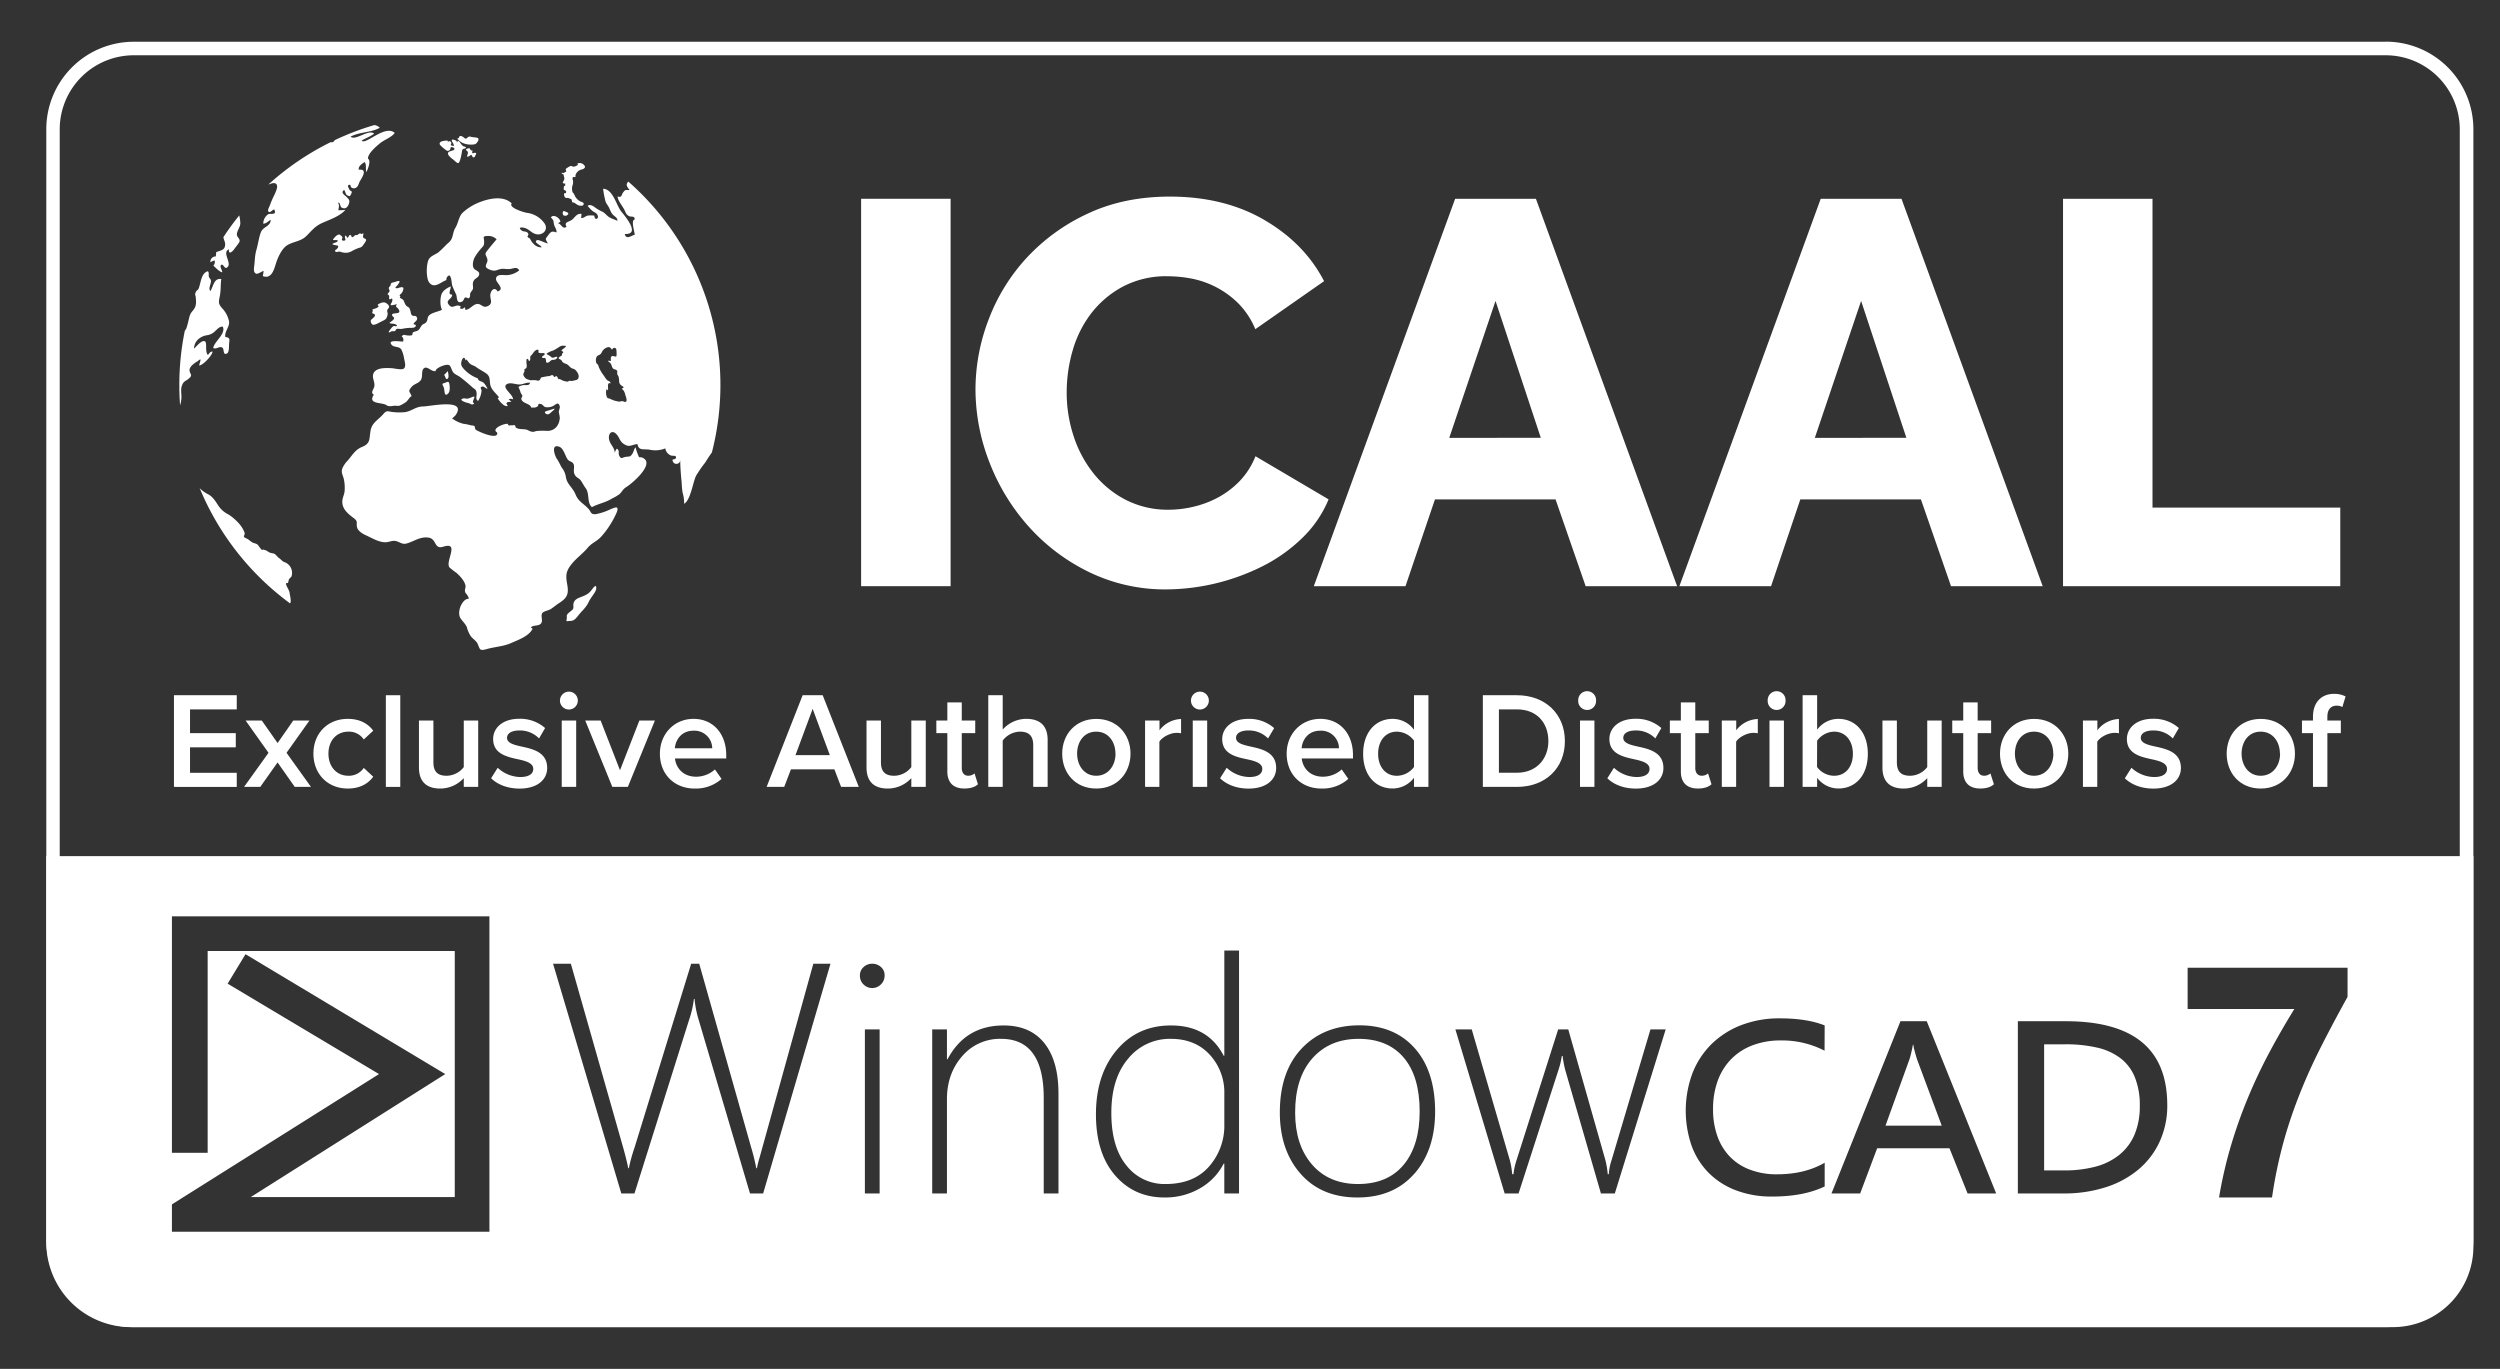 <?xml version="1.0" encoding="UTF-8"?> <svg xmlns="http://www.w3.org/2000/svg" id="Layer_1" data-name="Layer 1" viewBox="0 0 1080 591.36"><rect x="0" y="0" width="1080" height="591.36" fill="#333333" stroke="none"/><defs><style>.cls-1{fill:#fff;}</style></defs><path class="cls-1" d="M1030.67,23.88a32,32,0,0,1,31.95,32v479.7a32,32,0,0,1-31.95,32H57.75a32,32,0,0,1-31.95-32V55.83a32,32,0,0,1,32-31.95h972.92m0-5.84H57.75A37.79,37.79,0,0,0,20,55.83v479.7a37.79,37.79,0,0,0,37.79,37.79h972.92a37.79,37.79,0,0,0,37.79-37.79V55.83A37.79,37.79,0,0,0,1030.67,18Z"></path><path class="cls-1" d="M586.92,448.78q-12.54,0-20,8.45T559.5,480.7q0,13.91,7.27,22.35t19.87,8.45q12.81,0,19.73-8.31t6.92-23.05q0-15.17-6.89-23.26T586.92,448.78Z"></path><path class="cls-1" d="M505.78,448.78a23.13,23.13,0,0,0-18.41,8.55q-7.28,8.55-7.27,23.5,0,14.69,6.54,22.67a20.8,20.8,0,0,0,16.86,8q12.12,0,18.76-7.51a26.66,26.66,0,0,0,6.65-18.31V472.46a24,24,0,0,0-6.27-16.79Q516.37,448.79,505.78,448.78Z"></path><path class="cls-1" d="M916.15,457.23a26.25,26.25,0,0,0-10.1-4.64,59.71,59.71,0,0,0-13.92-1.45h-9.07v54.48h8.45A52.06,52.06,0,0,0,905.22,504a27.49,27.49,0,0,0,10.34-5.12,22.68,22.68,0,0,0,6.55-8.72,31.18,31.18,0,0,0,2.28-12.46,31.88,31.88,0,0,0-2.08-12.18A19.62,19.62,0,0,0,916.15,457.23Z"></path><path class="cls-1" d="M827.92,456.85c-.16-.53-.33-1.13-.52-1.8s-.35-1.33-.52-2a12,12,0,0,1-.31-1.73h-.2c-.1.56-.21,1.17-.35,1.84s-.29,1.34-.45,2-.32,1.28-.48,1.83-.32,1-.45,1.31l-10.11,28h24.3L828.3,458C828.21,457.76,828.08,457.38,827.92,456.85Z"></path><path class="cls-1" d="M20,369.84V536.76a36.56,36.56,0,0,0,36.56,36.56h977.19a34.75,34.75,0,0,0,34.75-34.75V369.84ZM211.43,532.1H74.27V520.29L163.74,464l-65.4-39.06,7.72-12.72L192.35,464l-84,53.13h88.11V410.84H89.71V498H74.27V395.85H211.43Zm118.25-16.52H324l-22.08-74.69a44.53,44.53,0,0,1-1.87-9.34h-.28a44.31,44.31,0,0,1-2.14,9.2l-23.54,74.83h-5.68l-29.49-99.26h7.69l22.63,79.54c1,3.59,1.73,6.53,2.15,8.79h.28a68.85,68.85,0,0,1,2.42-8.79l24.5-79.54h3.47l22.49,79.54a84.09,84.09,0,0,1,2.15,8.79H327a40,40,0,0,1,1.1-4.43l23.26-83.9h7.41Zm50.32,0h-6.37V444.7H380Zm.56-90.33a5.26,5.26,0,0,1-7.48.06,5.11,5.11,0,0,1-1.59-3.87,4.69,4.69,0,0,1,1.63-3.71,5.39,5.39,0,0,1,3.63-1.41,5.64,5.64,0,0,1,3.77,1.38,4.64,4.64,0,0,1,1.63,3.74A5.21,5.21,0,0,1,380.56,425.25Zm76.7,90.33h-6.37V474.33q0-25.54-18.42-25.55a21.38,21.38,0,0,0-16.82,7.51q-6.57,7.51-6.57,18.59v40.7h-6.37V444.7h6.37v12.87h.27Q417.1,443,433.58,443q11.49,0,17.59,7.65t6.09,21.84Zm78,0h-6.36V502.71h-.28a25.89,25.89,0,0,1-10.25,10.66,29.85,29.85,0,0,1-15.3,3.94q-13.08,0-21.35-9.55t-8.27-26.37q0-17.17,9-27.8T505.92,443q15.93,0,22.71,13.08h.28V410.64h6.36Zm75.7-8.51q-9,10.24-24.54,10.24T561.89,507.1q-9-10.2-9-26.54,0-17.65,9.45-27.62t24.88-10q15.16,0,23.95,9.9t8.8,27.41Q619.94,496.83,611,507.07Zm86.64,8.51h-6l-15.44-53.44a43.94,43.94,0,0,1-1.1-5.95h-.35a35.65,35.65,0,0,1-1.38,5.81l-17.31,53.58h-6L628.73,444.7h7.06l16.47,56.55a34.32,34.32,0,0,1,1,6h.56a30.41,30.41,0,0,1,1.31-6l18-56.55h4.36l16.06,56.55a40.11,40.11,0,0,1,1,6H695a23.28,23.28,0,0,1,1.18-6L713,444.7h6.58Zm90.61-61.68a40,40,0,0,0-18.83-4.43,33.9,33.9,0,0,0-12.32,2.12,25.5,25.5,0,0,0-9.24,6,26.08,26.08,0,0,0-5.78,9.35,35.33,35.33,0,0,0-2,12.25,34.07,34.07,0,0,0,1.87,11.63,24.67,24.67,0,0,0,5.4,8.86A23.45,23.45,0,0,0,756,505.3a32.08,32.08,0,0,0,11.63,2q12,0,20.63-5v10.25q-9.08,4.37-22.7,4.36a43,43,0,0,1-15.58-2.67,33.2,33.2,0,0,1-11.77-7.51,32.31,32.31,0,0,1-7.41-11.7,46.54,46.54,0,0,1,.35-31.42,36,36,0,0,1,8.27-12.6,37.57,37.57,0,0,1,12.84-8.17,45.52,45.52,0,0,1,16.62-2.91q11.7,0,19.38,3.05ZM850,515.58l-7.82-19.52H810.93l-7.34,19.52H791.2L821,441.17h11.35l30,74.41Zm83-22.46a34.39,34.39,0,0,1-9.07,12,41.68,41.68,0,0,1-14.12,7.72,58.43,58.43,0,0,1-18.38,2.73H871.71V441.17h20.7q21.87,0,32.85,9t11,27.24A37.13,37.13,0,0,1,933,493.12Zm81.14-62.47q-6.64,12-11.91,22.46T993,473.81a196.14,196.14,0,0,0-6.85,20.76,201.28,201.28,0,0,0-4.64,22.74H958.63A187.66,187.66,0,0,1,963.75,495a209.54,209.54,0,0,1,7.37-20.8q4.18-10.07,9.28-19.62t10.76-18.69h-46.1V418.05h69.09Z"></path><path class="cls-1" d="M372,253.23V85.87h38.66V253.23Z"></path><path class="cls-1" d="M421.41,168.14a84.52,84.52,0,0,1,5.66-30.06,82,82,0,0,1,16.5-26.75A83.77,83.77,0,0,1,470,92.24q15.55-7.3,35.36-7.31,23.57,0,40.9,10.13T572,121.46l-29.7,20.75a34.72,34.72,0,0,0-7.19-11A39.37,39.37,0,0,0,515,120.4a55.69,55.69,0,0,0-10.6-1.06,40,40,0,0,0-19.33,4.48,42.6,42.6,0,0,0-13.67,11.55,48,48,0,0,0-8,16,64.89,64.89,0,0,0-2.59,18.15,60,60,0,0,0,3.06,19.09,50.9,50.9,0,0,0,8.84,16.27,42.8,42.8,0,0,0,13.91,11.2,39.8,39.8,0,0,0,18.27,4.12,46.69,46.69,0,0,0,10.72-1.3,43.12,43.12,0,0,0,10.61-4,38.16,38.16,0,0,0,9.31-7.07,33.14,33.14,0,0,0,6.84-10.73l31.58,18.62a49.09,49.09,0,0,1-11.19,16.5,68.91,68.91,0,0,1-17.09,12.26,94,94,0,0,1-41.72,10.14,75,75,0,0,1-33.36-7.43,84.37,84.37,0,0,1-26.16-19.68,90.09,90.09,0,0,1-17-27.82A87.09,87.09,0,0,1,421.41,168.14Z"></path><path class="cls-1" d="M628.62,85.87h34.89l61,167.36H685l-13-37.48H619.9l-12.73,37.48h-39.6Zm37,103.25L646.07,130l-20,59.17Z"></path><path class="cls-1" d="M786.55,85.87h34.89l61,167.36h-39.6l-13-37.48h-52.1L765.1,253.23H725.5Zm37,103.25L804,130l-20,59.17Z"></path><path class="cls-1" d="M891.23,253.23V85.87h38.65V219.29H1011v33.94Z"></path><path class="cls-1" d="M167.29,131.27c-.83-.73-1.77-.94-3.43-.11s.21.73-.41,1.35-.94.63-2.08,1,0,0-.42,1,0,.73.83,1.25-.72,1.76-1.35,2.28-.1,1.87.52,2.18,1.77-.2,3.43-1.14c0,0,.94-.41,1.66-.83s1-.73,1.35-2.08-.62-1.76.21-2.7S168.12,132,167.29,131.27Z"></path><path class="cls-1" d="M142.83,61.42A117.53,117.53,0,0,0,115.9,79.75c1.15-.42,2.35-.91,3.14-.48,1.49.83.15,3.42-.41,4.73a43.15,43.15,0,0,0-2.08,4.78c-.15.53-1.27,2.21-.43,2.76.69.45,1.6-1,2.31-1.06,1.48,2.58-1.7,1.69-2.46,2a5,5,0,0,0-2.25,4.12c1.3.11,2.21-1.19,3.25-1.6-.18,2.92-3.34,2.86-4.28,5.37s-1.16,5-1.9,7.49-.67,4.81-1,7.31c-.13.93-.36,2.73,1,3.09.64.17,2.45-1.08,3.09-1.24a18.79,18.79,0,0,1-.35,2.23c3.9,1.53,4.92-3.11,5.79-5.79.82-2.53,2.47-6,4.62-7.43,2.51-1.64,5.93-1.7,8.26-3.94,2.51-2.41,3.75-4.35,7.11-5.82s7.64-2.94,9.9-5.62a14.73,14.73,0,0,1-3.06.13c.19-1.23.64-2.22-.21-3.25,1.38,0,.7,1.74,1.84,2.25,1.68.74,2.54-.62,2.91-1.67.61-1.74-.11-2.09-1-3.05-.76-.8-2.76-1.82-1-3,.9,1.38.38,2.38,2.45,2.69a5.48,5.48,0,0,0,.83-1.68c-.08-.91-.71-.43-1-1.14s-1.52-2.2.43-2.1c-.11,1.35,1.28,1.89,2.37,1.27s1.17-1.85,1.65-2.71c.89-1.57,3.67-5.54-.42-5.07-.32-1.5,1.4-2.57,2.46-3.31,1,.88.34,3,.83,4.32.67-1.33,2.12-5,.66-5.79,0-2.28,3.49-5.21,5.16-6.61,1.9-1.59,5.13-2.6,6.41-4.52-4.19-3.76-12.75,5.5-14.29,3.32,1.79-1.1,3.8-1.74,5.41-3-2.32-2.08-8.25,3.29-10.18,1.29,3.85-2.06,8.89-1.7,12.61-3.83a3.94,3.94,0,0,0-2.38-1.16,117.58,117.58,0,0,0-17.12,6.53C144.38,61.22,143.43,61.64,142.83,61.42Z"></path><path class="cls-1" d="M125.11,256.13c-.15-1.39-1.68-3-1.54-4.24,1.25.23.88-.71,1.21-1.47s1-.92,1.19-1.55a4.91,4.91,0,0,0-3-6c-.94-.28-1.54-1.16-2.32-1.71s-1.07-1.09-1.65-1.59c-.77-.64-1.26-.46-2.16-.75-.73-.22-1.4-.84-2.1-1.11a10.45,10.45,0,0,0-1.15-.32c-.14,0-.3.31-.52.22s-.09-.34-.22-.43c-.65-.44-1-1.34-1.54-1.86s-1.57-.63-2.31-1a16,16,0,0,1-1.67-1.24c-.4-.3-1.82-.85-1.95-1.17s.31-.9.32-1.25a1.93,1.93,0,0,0-.23-1,12.64,12.64,0,0,0-2.47-3.76,22.45,22.45,0,0,0-4.16-3.57,11.41,11.41,0,0,1-4.7-4.16c-1.12-1.77-2.27-3.59-4.16-4.61a15,15,0,0,1-3.2-2.16,6.65,6.65,0,0,1-.55-.6,117.56,117.56,0,0,0,39.06,49.85C126,260,125.22,257.05,125.11,256.13Z"></path><path class="cls-1" d="M250.08,73.72c.73-.52,1.56-.47,2.08-.84s.83-.83.21-1.5a2.41,2.41,0,0,0-2.13-.94c-.83.11-1,.42-.67.57s0,.37-.84.73a1.62,1.62,0,0,1-1.76,0c-.52-.31-1.77.73-2.29,1s-.15.94-.05,1.25-.52.2-.83.57-.47.15-1,.1.16.63.42.57.36.78.52,1.46.05.88-.42,1.71,0,.73.42.88.47-.31.41.21.26.57-.2.78-.37.57-.42,1.3.88.57,1,1.09-.05.83-.47.83-.42,0-.36.83.72,1.35,1.19,1.2,1.51.36,1.92.57,0,1.35.83,1.4,1.67,1.25,2.86,1.35,1.52,0,1.66-.78c.11-.57-.83-.78-1.56-1.09a5.85,5.85,0,0,1-2.18-2.18,4.78,4.78,0,0,0-.93-1.61c-.42-.36-.52-2.49-.11-3.22a4,4,0,0,0,0-2.49c-.1-.52-.05-1.15.73-1s.36,0,.52-.83A3.42,3.42,0,0,1,250.08,73.72Z"></path><path class="cls-1" d="M180.17,137.91a1.14,1.14,0,0,0-1.14-1.45c-.73.1-1.35-.21-1.56-1.35s-.52-2.29-1.35-2.6-1.25-1.45-1.66-2.49-2.18-1.25-1.66-1.66-.63-.63.1-1.14a3.69,3.69,0,0,0,1.35-2.4c.21-1-1-.83-2.18-.41s-1.25-.31-1.25-.31a6.57,6.57,0,0,0,1.77-2.29c.21-.93-1.35-.1-2.81.21s-.62,1-1.45,1.77,0,1.45,0,1.87-1.14,1.35-.83,1.56.73.31.62,1.14.11,1.24.83.72.73.94.11,1.87-.21,1,.72.84,2.08-.63,1.46.1.62.83,1.14,2.08-.41,1.24-2.08,1.45-.72,1.25-.2,1.66-.21,1.25-1.36,2,.32.62,1.46.83,1.77,1,.83,1-.93-.52-2.39,1.35-.31,1.45.52.83h1c.62,0,.52-.11.93-.73s1.56-.1,2.7-.31a18.24,18.24,0,0,1,3.23-.42c1,0,2.28.11,2.59-.83s-1.45-.31-.83-1.14S180,138.64,180.17,137.91Z"></path><path class="cls-1" d="M243.12,91.63c-.2.63.16,1.51.58,1.51s.87.27,1.35-.21c.2-.2.57-.41.46-.72s-.36-.47-1.14-.78S243.33,91,243.12,91.63Z"></path><path class="cls-1" d="M203.23,67.07c.73-.63.63.83,1.25.93s.64-.41,1.14-1.35c.37-.67-.46-.83-1-.52s-.78-.15-.58-.67.21-.47-.41-.47-.31-1-1.14-.94-1.56.63-1,.94.93.83.41,2S202.51,67.69,203.23,67.07Z"></path><path class="cls-1" d="M193.57,66c-.41.93,1.46,2.39,2.18,2.91s1.85,1.89,2.39,1.45,1-2.49,1.25-3.84.1-2.08,1.14-2.29,1-.73,0-.93-1.66-1.77-2.28-2.29-1.15,1.35-.94.62-.31-.93-1.24-1.24-1.15.21-.63,1,.83,1.76.52,1.66-1.56-.1-1.14-.73A.85.85,0,0,0,194.2,61c-.63-.1-1.25,1.14-.84.42s0-.83-1.86-.52-1.77,1.35-1.25,1.87a14.94,14.94,0,0,0,2.91,2.39,1.21,1.21,0,0,0,1.45-1.15c0-.93,2.08-.2,1.66.52S194,65.09,193.57,66Z"></path><path class="cls-1" d="M78.63,166.48c.69-1.94,1.64-1.79,3-3,1.93-1.63.19-1.85.25-3.69,0-1.44,2.19-3,3.38-3.68.63-.37.65-.69,1.37-.86,0,1-.53,1.7-.56,2.65,1.64-.12,5.67-4.39,5.75-6-1-.11-1.41.8-2,1.45-1.38-1.4-.25-5.21-1.25-5.85-1.39-.89-3.77,2.31-4.73,3.1,0-3.25,2.7-5.26,5.36-5.75a6.18,6.18,0,0,0,3.69-1.76c1.14-1,1.77-2,3.34-2,1.51,3.19-3.83,6.53-4.09,9.27,1.34.68,2.68-1,3.92-.17.92.64.11,3.31,1.91,2.56,1.14-.47.89-3.21,1-4.22.19-1.91.49-2.7-1.63-2.94-.4-2.39,1.87-4.34,1.63-6.61a11.65,11.65,0,0,0-2.76-5.56c-2.1-2.25-1.74-2.87-1.19-5.87.43-2.3.23-4.83.59-7-3.29-.51-3.35,3.17-4.75,5.19-1-1.21.43-3.16.26-4.55-.09-.74-.7-.95-.89-1.71s.18-1.68-.41-2.31c-3,.8-3,5-4,7.46-.26.61-.92.9-1.21,1.42l-.33,1c0,.4.21.57.29,1.41.14,1.56.33,3.3-.58,4.77s-1.6,1.65-2.12,3.5c-.42,1.5-.7,3.11-1.2,4.61a3.74,3.74,0,0,1-.83,1.53,116.81,116.81,0,0,0-2.37,23.51q0,4.4.32,8.71a12.63,12.63,0,0,0,.6-3.62C78.37,169.64,78,168.21,78.63,166.48Z"></path><path class="cls-1" d="M193.08,163.73c.86-.08.78-1.79.47-2.88s-.39,0-1.09.54-.63.47-.24,1.17S192.45,163.79,193.08,163.73Z"></path><path class="cls-1" d="M202.35,172.14c-1.17.32-1.48-.39-2.73.16s1.48,1.64,2.57,1.79,1.31.92,2.19.55c.54-.24.54-.39.07-.7s.16-1.17.47-2.19S203.52,171.83,202.35,172.14Z"></path><path class="cls-1" d="M191.93,168.47c.15,2,.57,2.64,1.68,1.53.91-.92.76-3.2.45-4.42s-1.22-.3-2.43,0S191.78,166.49,191.93,168.47Z"></path><path class="cls-1" d="M238.42,177.83s1.33-1.09,1.17-1.25-2,.63-3.35.94-.85,1.09-.08,1.4S237.41,178.77,238.42,177.83Z"></path><path class="cls-1" d="M271.45,78.46a2.2,2.2,0,0,0-.7,1.17c-.11.9.83,1.89,1.23,2.46-1.87.07-1.76-.33-2.84,1.12-.74,1-.43,2.3-2.3,1.65-.17,1.56,2.32,4.46,3,6,.54,1.13.68,1.85,1.92,2.5,1,.51,2.37-.3,2.45,1.41-1.74.44-.16,4.81,0,6.65-1.4.26-3.74,2.38-4.31-.35,6.87.32.39-7.34-1.54-9.75-2.16-2.7-3.51-9.6-7.8-9.78a32.3,32.3,0,0,0,.8,4.54c.34,1.69.62,1.71,1.46,3.11s.88,2.41,2,3.59c.81.84,2,1.27,1.88,2.62-1.11-.56-2.45-.91-3.53-1.58s-1.77-1.77-2.87-2.33a16.74,16.74,0,0,1-3.17-1.83c-.88-.67-2.4-1.63-3.29-.67.59.65,1.19,1.31,1.84,1.92s1.76,1,2.08,1.44c1.68,2-.94,3.35-1,.82a9.6,9.6,0,0,0-3,0c-1,.26-1.61,1.16-2.72,1a14.89,14.89,0,0,0,.15-1.81C249,92.23,248.57,93.79,247,95c-1.15.89-3.55.92-2.25,2.92-1.68,1.45-2.18-1.18-3.69-1.47a10.05,10.05,0,0,1,1-.6c.13-1.48-3-3.66-4.09-1.89,1.44,1.35,1,1.57,1.42,3.17.25,1,1.26,2.27,1,3.3-2.06-.82-2.53-.19-3.66,1.32-1.36,1.83-1.1,1.27-.07,3.44-.93-.12-4-1.75-4.6-1.46-2,1,1.86,2.14,1.89,3.13-2.45,0-3.95-1.73-4.95-3.66-.23-.44-.85-.41-1.06-.87s.61-.8.22-1.46c-.7-1.19-1.85-.61-2.71-1.24-2.14-1.57.21-1.6,1.68-1s2.45,1.77,3.73,2.29c3.31,1.36,6.38-1.61,4.31-4.51a11,11,0,0,0-7.58-4.47c-1.24-.18-8.06-2.25-6.52-4.06-3.83-3.79-10.8-1.93-15.14,0A23.11,23.11,0,0,0,199.75,92c-1.56,1.65-1.8,4.41-3,6.38-.85,1.39-.93,2.73-1.41,4.16s-1.18,2-2.48,3.11a48.18,48.18,0,0,1-3.48,3.38c-1.3.94-3.16,1.46-4.06,2.86-1.19,1.84-1.34,8,0,10,2.2,3.2,5.33-.23,7.51-.88a1.94,1.94,0,0,1,1.28-2.07c1,.78.93,3.21,1.24,4.39a40.41,40.41,0,0,0,1.72,3.89c.43,1.16.07,4.18,2.4,3.13,1.52-.69.45-2.68,2.9-1.44,1.16-.76.44-1.38.83-2.31.26-.66.9-1.09,1.1-1.81s-.14-1.72,0-2.51c.3-2,2-2,2.56-3.26.83-1.86-1.44-2-2.18-3.12s-.32-3.32.31-4.57a22.09,22.09,0,0,1,2.48-3.54c1.29-1.6,1.72-1.46,1.67-3.42s-.85-2.31,1.39-2.43a5.11,5.11,0,0,1,4,1.44c-1.35,1.58-2.83,3.36-4.12,5s-.35,1.73.1,3.48c.38,1.48-.78,2.14-.62,3.32.1.69,1.61,1.37,2.59,1.61,1.78.45,2.42-.39,4.11-.62,1.33-.18,2.49.26,3.95,0s2.91-1,3.76.63a9.32,9.32,0,0,1-5.43,2.07c-1.57,0-4.68-.63-4.59,1.77.07,1.57,4,4.21.69,5.27-1.37-2.29-3-.36-3.16,1.48s1.43,3.85-1.3,4.94c-2,.82-2.68-1.29-4.52-1s-3.25,2.66-5,2.51c0-.36-.13-.84-.07-1.19-.66.62-1.56,1.18-2.27.39.15-.19.3-.44.46-.63-2.12-1.35-3.35,1.12-4.85-.36-2.47-2.44,1.22-2.7,1.06-4.79-2.2.1-.41-2.34-.63-3.54-1.83.86-3.59,1.88-4.12,3.92-.43,1.66-.49,4.68.39,6.18-1.59.83-4.22,1.17-5.53,2.38-1,1-.48,1.58-1.09,2.66s-1.14.81-1.87,1.46-.85,1.37-1.5,2.07c-.81.86-1.68.65-2.51,1.19-.51.32.09,1-.77,1.32a7.17,7.17,0,0,1-1.67,0c-1,0-1.55-.72-2.51.4a1.86,1.86,0,0,1,.61,2.25c-1.14.07-7-1-4.9,1.45,1,1.16,3.07.52,4.11,1.9a12.91,12.91,0,0,1,1.24,4c.25,1.27,1,3.63-.2,4.37-1,.63-4.06-.16-5.2-.22-2.83-.14-7.79-.32-8.06,3.28-.1,1.37.91,3,.59,4.63-.24,1.28-1.82,2.69-.2,3.52-2.68,4.11,3,3.3,5.13,4.37,1,.51.64.58,1.92.62.53,0,1.51-.19,2.07-.21,1,0,1.07.22,2.08-.05a12.78,12.78,0,0,0,1.87-1,4.84,4.84,0,0,0,1.67-1.45c.48-.51.7-1.18,1.58-1.62-.82-2.1-1.76-1.95,0-4,1.22-1.44,2.89-1.41,3.95-2.91s0-4.19,1.46-5.19,3.13,1.66,5,1.26c-.39-1.14,4.61-3.38,5.86-2.52.78.55,1.08,2.39,1.79,3.19s2.07,1.3,3,2c1.78,1.35,3.46,2.8,5.1,4.27,1,.93,1.76.85,1.92,2.63.13,1.32-.68,2.45.62,3.36a9.54,9.54,0,0,0,1.5-4.44c.06-.72-1.17-1.57.59-1.83.4-.06,1.39,1,2,1a9,9,0,0,0-1.69-2.61c-.89-.74-2.29-.58-2.48-1.88a15.43,15.43,0,0,1-6-4c-1-1.14-1.46-1.81-1.08-3.36.29-1.24,1.31-2.51,1.76-.39.11-.11.22-.29.36-.42.69.65.9,1.28,1.65,1.89s1.75.76,2.45,1.3c1.51,1.16,3.32,1.94,4.68,3,1.87,1.49,1,3.5,1.76,5.46s2.44,3.09,3.57,4.74a6.19,6.19,0,0,0-.57.3c.39.95,2.17,3,3.23,3.32,2.25.58.09-.75.66-1.31s1.28-.27,2.07-.45c-.33-.13-.89-.81-1.24-1a1.73,1.73,0,0,1,1.86,0c.36-2.08-5.86-5.59-2.05-6.84,1.36-.44,3.52.42,4.83.38,1.72,0,2.91-1,4.71-.74-.52.52-.2,1.14-2.23,1a4.74,4.74,0,0,0-2.91.84,13.58,13.58,0,0,1,1,2.49c.11.42.55.71.68,1.2s-.59,1-.38,1.66c.58,1.81,4.09,1.89,4.14,3.5,1.42.06,1.76.13,2.68-.38s-.11-1.55,1.71-1.1c.6.15,1.12,1.1,1.81,1.31a5.67,5.67,0,0,0,2.87-.26c1.39-.48,2.78-2.58,3.37,0,.14.6-.45,1.72-.42,2.49a22.9,22.9,0,0,1,.42,2.29c-.13,3.33-2.17,5.79-5.45,5.76a27.54,27.54,0,0,0-4.57.05c-1,.16-1,.53-2.29.26-.77-.17-1.5-.76-2.23-.89-1.86-.35-2.82.06-4.37-.81-.32-.19-.14-.85-.61-1.06s-.92.16-1.21.05c-.7-.24-1.34.61-1.75-.63-1.49-.31-7.4,2.13-4.57,3.74.68,3.48-8.15-.37-9.32-1.28-.28-.22-.21-1.21-.55-1.52s-1.07-.19-1.52-.34a21.28,21.28,0,0,0-3.12-.63,13,13,0,0,1-4.95-2.34,14.24,14.24,0,0,0,1.47-1.35c5.27-7.51-11.09-3.83-14-3.8-3.44,0-5.25,2.38-8.53,2.51a26,26,0,0,1-5-.16c-1.91-.31-2.31-.7-3.73,1-1.89,2.21-4.77,3.61-5.4,6.86-.73,3.73.14,5.7-3.74,7.27-3,1.2-4.19,3.63-6.29,6a10.94,10.94,0,0,0-2.23,3.33c-.58,1.71.17,2.67.62,4.37a17.68,17.68,0,0,1,.42,4.77c0,1.77-.85,3.15-1,4.61-.36,3.6,2.38,5.75,4.94,7.7,2.06,1.56.88,2,1.4,3.94.43,1.59,2.24,2.72,3.59,3.33,2.84,1.27,6,3.31,9,3.11,1.56-.1,2.66-.9,4.32-.47s2.65,1.57,4.57,1c3.16-.87,5.86-3.14,9.55-2.49,3.43.61,2.19,5.17,6.24,3.89,7.31-2.3.59,6.56,2.7,9a36.39,36.39,0,0,0,3.06,2.38c1.55,1.39,3.37,3.39,3.8,5.35.2.89-.37,1.68-.21,2.5.22,1.15.5.84,1,1.71,1.3,2.3.5,1-.94,2.08-2.13,1.64-3.35,5.75-2,7.89,1,1.49,2.26,2.56,2.75,3.89a13.39,13.39,0,0,0,1.72,3.9c.72.95,2.36,2.06,2.81,3,1.22,2.58.77,3.46,4,2.55,3.45-1,7.26-1.13,10.54-2.6,3.08-1.37,7.82-3,9.34-6.23a7.75,7.75,0,0,0-.79-.46c1-1.29,3.36-.5,4.4-1.77s-.31-3.39.62-4.57c.57-.73,2.79-1.12,3.69-1.72,1.2-.8,2.3-1.76,3.52-2.54,3.28-2.1,4.28-3.7,3.54-7.85-.67-3.79-.81-5.65,1.82-8.94,2-2.53,4.88-4.59,6.91-7,1.89-2.3,3.94-2.73,6-5a39,39,0,0,0,5.77-8.57c.4-.86,1.83-3.33.89-3.9-.65-.4-4,1.4-4.79,1.62a24.54,24.54,0,0,1-4.41,1.25c-2.2.09-1.91-1.07-3-2.29-2.12-2.34-4.35-3.12-5.62-6.24s-3.72-4.35-4.2-7.63a8.25,8.25,0,0,0-1.71-3.9c-.72-1.15-1.16-2.43-2.08-3.73-1.07-1.51-2.76-6.79,1-5.34,1.79.7,2.5,3.82,3.46,5.29.83,1.27,2.15.89,2.71,2.27.49,1.23-.31,2.9.41,4.37s1.78,1.5,2.55,2.48,1.32,2.27,2.18,3.39c1.87,2.43.48,6.29,2.75,8.28,2.82-1.52,5.78-1.94,8.46-3.61a21.92,21.92,0,0,0,3.44-2c1.09-1,1.46-2.14,2.85-3,2.41-1.43,12.27-9.8,7.53-12.52a2.7,2.7,0,0,0-1.89-.4,22,22,0,0,1-1.53-4.31c-.71.69-.78,1.85-1.36,2.73-1.07,1.61-1.18,1.09-3,1.4-1.51.26-1.72,1.17-2.65-.41-.63-1.06.28-2.4-1.09-3.14a3.91,3.91,0,0,0-.84,1.83c-.28-2.63-2-3.5-2.48-5.75-.57-2.47,1.13-4.49,3.16-2.33,1.41,1.5,1.33,3,3.23,4.25,2.43,1.61,3.3.26,5.82,0,.65,3.15,2.72,1.93,5.44,2.47a11.27,11.27,0,0,0,6.61-.6,3.86,3.86,0,0,0,2.54,3.1c.46.19,1.77-.07,2,.44.46.91-.71,1.29-1.38,1.24a1.66,1.66,0,1,0,3.3.24c0,3.39.31,6.59.62,9.91a35,35,0,0,0,.41,4.29,14.56,14.56,0,0,1,.63,4.71c2.82-1.54,3.77-9.27,5.19-12.13a55.74,55.74,0,0,1,3.9-5.65c.51-.77,1.85-3,2.9-4.34A116.92,116.92,0,0,0,271.45,78.46ZM248.79,164.2c-.59.12-1.24.32-1.8.39-.35,0-.68-.14-1-.08s-.47.31-.72.37a7.07,7.07,0,0,1-3.42-1.14c-.22.07-.28,0-.48.13-.41-.25-.5-1.35-1.14-1.39-.35,0-.37.45-.71.38s-.38-.6-.62-.71c-.65-.31-1.1.25-1.63.34a6.69,6.69,0,0,0-1.66.21,16.48,16.48,0,0,0-1.7.34c-.55.31-.38,1-1,1.3s-1.1-.09-1.56-.09a17.4,17.4,0,0,0-1.91,0l-.17.06-1.87-.62a4,4,0,0,1-1.23-1.48c-.28-.81.21-1.09.39-1.78.06-.23-.09-.61,0-.79.16-.41.51-.28.76-.62.46-.6.1-1.82.1-2.52s-.12-1.9.72-1.3c.28.19.06.74.53.7.29,0,.36-.47.39-.7.12-1-.31-1,.54-1.79.52-.51.81-1.17,1.33-1.66s1.28-1,1.69-.45c.16.23-.12.69,0,.92s.74.29,1,.33c.47.06,1.66-.26,1.71.39,0,.49-.91.78-1.17,1.17,0,.17.06.3.09.44.78.37,1.28-.44,1.57.8.16.68-.2,1.3.68,1.33.67,0,1-.57,1.49-.92.62-.48,1-.22,1.71-.4.32-.09,1.28-.72,1-1.16-.18-.26-1.27.24-1.55.29-.78.14-.86-.13-1.42-.6-.2-.17-1.6-.92-1.61-1l0-.08a7.37,7.37,0,0,1,2.68-1.31,20.78,20.78,0,0,0,2.57-1.48,3.7,3.7,0,0,1,1.62-.7,12.37,12.37,0,0,1,1.47.13c.31.42-1.67,1.46-1.93,2,.31.3.82.37.78.88,0,.17-.39.24-.46.4s0,.46-.15.68c-.31.7-.18.26-.8.64a1.88,1.88,0,0,0-.61.75c.44.42,1,.48,1.37,1A2.25,2.25,0,0,0,244,157a4.85,4.85,0,0,1,1.46.72,11.17,11.17,0,0,0,1.26,1.21c.56.35,1.34.42,1.82.85a7.89,7.89,0,0,1,1.05,1.37C250.22,162.26,250.21,163.9,248.79,164.2Zm21.6,9.33c-.48.32-1.14-.25-1.62-.25s-.87.33-1.58.19-1.17-.27-1.74-.4-.93-.47-1.5-.53a1.64,1.64,0,0,0-1.07-.43c-1.07,0-1.37-3.34-.76-4,.1.18.41.38.51.54.29-.47-.6-3.83,1.09-3,.11-.94-.94-1-1.49-1.46a13.43,13.43,0,0,1-1.26-1.77,17.07,17.07,0,0,1-2.25-3.73c-.14-.32-.18-.72-.33-1s-.59-.56-.8-.92a3.74,3.74,0,0,1,.05-2.38c.39-1,1.1-.82,1.78-1.42.51-.46.66-1.27,1.2-1.8a4.19,4.19,0,0,1,1.93-1.18c1.11-.17,1.27.44,1.83,1.09.35-.72,1.31-1.29,1.85-.23a11.76,11.76,0,0,1,.09,3c-.55.7-1.71-.78-2.35.45-.38.74.53,2.38-1,1.38a.8.8,0,0,0-.09.61c1.39.64,1.13,1.62,1.81,2.7.44.68.93.41,1.58.89s.32.66.35,1.36.36.87.62,1.53a9.53,9.53,0,0,1,.24,2,2.1,2.1,0,0,0,.75,1.59c.44.42,1.09.51,1.17,1.21-.27,0-.41.24-.73.22.06.48.53.64.82,1.06a6.3,6.3,0,0,1,.64,1.72C270.33,171.27,271.11,173.05,270.39,173.53Z"></path><path class="cls-1" d="M206.66,59.9c-.1-.62-2.49-.52-3.32-.83s-1.25.31-1.87.73-.94-.63-2.18-1-.63.93-1.46.93,1,1.56,2,2a8.46,8.46,0,0,0,3.22.73c1,0,2.28.11,2.9-.73S206.8,60.73,206.66,59.9Z"></path><path class="cls-1" d="M97.27,105.61c-.08,2.62-2,2.49-3.91,3.36.09.54-.16,1.25-.07,1.8a2.3,2.3,0,0,0-2.41,2.5,12.14,12.14,0,0,1,1.79-.78,2.15,2.15,0,0,1-.5,2.26c1,.89,2.66,2.7,3.83,2.88.07-.9-1.37-2.76-.35-3.25s1.37,2.6,2.83.78-2.65-6.23.42-7.45c-.27,2.7,1.75.75,2.27-.07.4-.64,2.32-2.81,2.35-3.49.06-1.5-1.58-1.65-1.1-3.58.35-1.44,1.27-2.44,1.4-4a15.71,15.71,0,0,0-.47-3.51,114.87,114.87,0,0,0-6.84,9.39C96.62,103.52,97.31,104.47,97.27,105.61Z"></path><path class="cls-1" d="M152.12,108.41a17.55,17.55,0,0,1,3.74-1.56c.73-.31,1.46-1.55,2-2.39s.31-1.24-.42-1.45-.73-1.14-.41-1.87-1.25.31-1.25-.21-1.45.63-1.45.63-.94-.11-1.25.31-1.14.93-1.25.21a.58.58,0,0,0-1.14-.11c-.21.62-.62,1.14-1,.21s-1-.1-.52,1-1.87,1-1.45.1.2-1-.73-1.76-2.39.93-3,1.76,1.66.11,1.87.63-.63.72-1.87,1.24,1,.73,1.76.94.21,1.24-.62,1.76-.21,1.25.83.94,1.25.21,2.39.31A5.12,5.12,0,0,0,152.12,108.41Z"></path><path class="cls-1" d="M246.6,268.23c1.53,0,2.59-1.52,3.66-2.9s2.89-2.74,4-5.17,3.35-4.42,3.35-6.1-.91-.76-2.13.92-2.74,2.28-5.18,3.2-2.74,2.43-2.59,3.8-.61,1.53-2,2.75-.61,1.37-.91,2.74S244.75,268.23,246.6,268.23Z"></path><path class="cls-1" d="M75.15,339.94v-39.6h27.13v6.11H82.09v10.27h19.77v6.12H82.09v11h20.19v6.12Z"></path><path class="cls-1" d="M127.33,339.94l-7.42-10.57-7.48,10.57h-7L116,325.21l-9.91-13.95h7l6.83,9.74,6.77-9.74h7l-9.91,13.95,10.56,14.73Z"></path><path class="cls-1" d="M150.24,310.55c5.58,0,9,2.37,11,5.11l-4.09,3.79a7.66,7.66,0,0,0-6.59-3.38c-5.22,0-8.67,3.92-8.67,9.5s3.45,9.56,8.67,9.56a7.79,7.79,0,0,0,6.59-3.39l4.09,3.8c-2,2.73-5.4,5.11-11,5.11-8.72,0-14.84-6.35-14.84-15.08S141.52,310.55,150.24,310.55Z"></path><path class="cls-1" d="M166.69,339.94v-39.6h6.23v39.6Z"></path><path class="cls-1" d="M200.35,339.94v-3.8a13.77,13.77,0,0,1-10.16,4.51c-6.17,0-9.2-3.21-9.2-9.09v-20.3h6.24v18.05c0,4.45,2.25,5.82,5.75,5.82a9.56,9.56,0,0,0,7.37-3.74V311.26h6.23v28.68Z"></path><path class="cls-1" d="M215,331.68a14.78,14.78,0,0,0,9.73,4c3.74,0,5.64-1.37,5.64-3.5,0-2.5-3-3.39-6.53-4.16-4.92-1.07-10.8-2.37-10.8-8.78,0-4.69,4-8.73,11.28-8.73a16.36,16.36,0,0,1,11.16,4L232.88,319a11.56,11.56,0,0,0-8.49-3.44c-3.27,0-5.35,1.18-5.35,3.2,0,2.2,2.85,3,6.24,3.74,5,1.07,11.1,2.5,11.1,9.26,0,5.05-4.22,8.91-11.93,8.91-4.87,0-9.32-1.55-12.29-4.46Z"></path><path class="cls-1" d="M241.9,302.65a3.89,3.89,0,0,1,3.86-3.86,3.86,3.86,0,1,1-3.86,3.86Zm.77,37.29V311.26h6.24v28.68Z"></path><path class="cls-1" d="M264.52,339.94l-11.7-28.68h6.65l8.37,21.49,8.37-21.49h6.71l-11.69,28.68Z"></path><path class="cls-1" d="M299.6,310.55c8.61,0,14.13,6.59,14.13,15.61v1.49H291.59c.47,4.33,3.74,7.89,9.14,7.89a12.15,12.15,0,0,0,8.13-3.14l2.85,4.09a16.71,16.71,0,0,1-11.63,4.16c-8.61,0-15-6-15-15.08C285.06,317.26,291.11,310.55,299.6,310.55Zm-8.07,12.7h16.15a7.67,7.67,0,0,0-8.08-7.59C294.26,315.66,291.83,319.75,291.53,323.25Z"></path><path class="cls-1" d="M363.36,339.94l-2.91-7.6H341.69l-2.91,7.6h-7.6l15.56-39.6h8.66L371,339.94Zm-12.29-33.72-7.42,20h14.84Z"></path><path class="cls-1" d="M393.69,339.94v-3.8a13.75,13.75,0,0,1-10.15,4.51c-6.17,0-9.2-3.21-9.2-9.09v-20.3h6.23v18.05c0,4.45,2.26,5.82,5.76,5.82a9.52,9.52,0,0,0,7.36-3.74V311.26h6.24v28.68Z"></path><path class="cls-1" d="M409.25,333.29V316.72H404.5v-5.46h4.75v-7.83h6.23v7.83h5.82v5.46h-5.82v15c0,2,.95,3.39,2.73,3.39a4,4,0,0,0,2.79-1l1.48,4.69c-1.12,1.07-3,1.84-5.87,1.84C411.8,340.65,409.25,338,409.25,333.29Z"></path><path class="cls-1" d="M446.35,339.94V321.89c0-4.45-2.32-5.82-5.82-5.82a9.62,9.62,0,0,0-7.36,3.86v20h-6.23v-39.6h6.23v14.84a13.69,13.69,0,0,1,10.15-4.63c6.18,0,9.26,3.21,9.26,9.08v20.31Z"></path><path class="cls-1" d="M458.87,325.57c0-8.19,5.64-15,14.73-15s14.78,6.83,14.78,15-5.58,15.08-14.78,15.08S458.87,333.82,458.87,325.57Zm23,0c0-5.05-3-9.5-8.31-9.5s-8.25,4.45-8.25,9.5,3,9.56,8.25,9.56S481.91,330.67,481.91,325.57Z"></path><path class="cls-1" d="M494.67,339.94V311.26h6.23v4.22a12.25,12.25,0,0,1,9.32-4.87v6.17a9,9,0,0,0-2-.18c-2.62,0-6.12,1.79-7.37,3.8v19.54Z"></path><path class="cls-1" d="M514.5,302.65a3.86,3.86,0,0,1,7.72,0,3.86,3.86,0,0,1-7.72,0Zm.77,37.29V311.26h6.23v28.68Z"></path><path class="cls-1" d="M529.93,331.68a14.81,14.81,0,0,0,9.74,4c3.74,0,5.64-1.37,5.64-3.5,0-2.5-3-3.39-6.53-4.16C533.85,327,528,325.69,528,319.28c0-4.69,4-8.73,11.28-8.73a16.36,16.36,0,0,1,11.16,4L547.8,319a11.56,11.56,0,0,0-8.49-3.44c-3.26,0-5.34,1.18-5.34,3.2,0,2.2,2.85,3,6.23,3.74,5,1.07,11.1,2.5,11.1,9.26,0,5.05-4.21,8.91-11.93,8.91-4.87,0-9.32-1.55-12.29-4.46Z"></path><path class="cls-1" d="M570.36,310.55c8.61,0,14.13,6.59,14.13,15.61v1.49H562.35c.47,4.33,3.74,7.89,9.14,7.89a12.17,12.17,0,0,0,8.13-3.14l2.85,4.09a16.71,16.71,0,0,1-11.63,4.16c-8.61,0-15-6-15-15.08C555.82,317.26,561.87,310.55,570.36,310.55Zm-8.07,12.7h16.14a7.66,7.66,0,0,0-8.07-7.59C565,315.66,562.58,319.75,562.29,323.25Z"></path><path class="cls-1" d="M610.85,339.94V336a11.62,11.62,0,0,1-9.21,4.63c-7.36,0-12.76-5.58-12.76-15,0-9.26,5.34-15.08,12.76-15.08a11.51,11.51,0,0,1,9.21,4.69v-14.9h6.23v39.6Zm0-20a9.43,9.43,0,0,0-7.42-3.86c-4.93,0-8.08,4-8.08,9.56s3.15,9.5,8.08,9.5a9.41,9.41,0,0,0,7.42-3.8Z"></path><path class="cls-1" d="M640.59,339.94v-39.6h14.72c12.35,0,20.72,8.19,20.72,19.83s-8.37,19.77-20.72,19.77Zm6.94-6.12h7.78c8.61,0,13.59-6.17,13.59-13.65,0-7.66-4.75-13.72-13.59-13.72h-7.78Z"></path><path class="cls-1" d="M681.79,302.65a3.86,3.86,0,1,1,7.71,0,3.86,3.86,0,1,1-7.71,0Zm.77,37.29V311.26h6.23v28.68Z"></path><path class="cls-1" d="M697.22,331.68a14.81,14.81,0,0,0,9.74,4c3.74,0,5.64-1.37,5.64-3.5,0-2.5-3-3.39-6.53-4.16-4.93-1.07-10.81-2.37-10.81-8.78,0-4.69,4-8.73,11.28-8.73a16.36,16.36,0,0,1,11.16,4L715.09,319a11.56,11.56,0,0,0-8.49-3.44c-3.27,0-5.34,1.18-5.34,3.2,0,2.2,2.85,3,6.23,3.74,5,1.07,11.1,2.5,11.1,9.26,0,5.05-4.21,8.91-11.93,8.91-4.87,0-9.32-1.55-12.29-4.46Z"></path><path class="cls-1" d="M726.13,333.29V316.72h-4.75v-5.46h4.75v-7.83h6.23v7.83h5.82v5.46h-5.82v15c0,2,.95,3.39,2.73,3.39a4,4,0,0,0,2.79-1l1.49,4.69c-1.13,1.07-3,1.84-5.88,1.84C728.68,340.65,726.13,338,726.13,333.29Z"></path><path class="cls-1" d="M743.82,339.94V311.26h6.23v4.22a12.25,12.25,0,0,1,9.32-4.87v6.17a9,9,0,0,0-2-.18c-2.61,0-6.11,1.79-7.36,3.8v19.54Z"></path><path class="cls-1" d="M763.65,302.65a3.86,3.86,0,1,1,7.71,0,3.86,3.86,0,1,1-7.71,0Zm.77,37.29V311.26h6.23v28.68Z"></path><path class="cls-1" d="M778.73,339.94v-39.6H785v14.9a11.32,11.32,0,0,1,9.2-4.69c7.36,0,12.7,5.82,12.7,15.08,0,9.44-5.4,15-12.7,15A11.51,11.51,0,0,1,785,336v3.92Zm6.23-8.61a9.26,9.26,0,0,0,7.36,3.8c5,0,8.13-3.92,8.13-9.5s-3.14-9.56-8.13-9.56A9.34,9.34,0,0,0,785,320Z"></path><path class="cls-1" d="M832.57,339.94v-3.8a13.76,13.76,0,0,1-10.15,4.51c-6.18,0-9.2-3.21-9.2-9.09v-20.3h6.23v18.05c0,4.45,2.25,5.82,5.76,5.82a9.55,9.55,0,0,0,7.36-3.74V311.26h6.23v28.68Z"></path><path class="cls-1" d="M848.12,333.29V316.72h-4.75v-5.46h4.75v-7.83h6.23v7.83h5.82v5.46h-5.82v15c0,2,.95,3.39,2.74,3.39a4,4,0,0,0,2.78-1l1.49,4.69c-1.13,1.07-3,1.84-5.88,1.84C850.67,340.65,848.12,338,848.12,333.29Z"></path><path class="cls-1" d="M864,325.57c0-8.19,5.64-15,14.72-15s14.78,6.83,14.78,15-5.58,15.08-14.78,15.08S864,333.82,864,325.57Zm23,0c0-5.05-3-9.5-8.31-9.5s-8.25,4.45-8.25,9.5,3,9.56,8.25,9.56S887.06,330.67,887.06,325.57Z"></path><path class="cls-1" d="M899.83,339.94V311.26h6.23v4.22a12.25,12.25,0,0,1,9.32-4.87v6.17a9.09,9.09,0,0,0-2-.18c-2.61,0-6.11,1.79-7.36,3.8v19.54Z"></path><path class="cls-1" d="M920.78,331.68a14.81,14.81,0,0,0,9.74,4c3.74,0,5.64-1.37,5.64-3.5,0-2.5-3-3.39-6.53-4.16-4.93-1.07-10.81-2.37-10.81-8.78,0-4.69,4-8.73,11.28-8.73a16.36,16.36,0,0,1,11.16,4L938.65,319a11.56,11.56,0,0,0-8.49-3.44c-3.26,0-5.34,1.18-5.34,3.2,0,2.2,2.85,3,6.23,3.74,5,1.07,11.1,2.5,11.1,9.26,0,5.05-4.21,8.91-11.93,8.91-4.87,0-9.32-1.55-12.29-4.46Z"></path><path class="cls-1" d="M961.92,325.57c0-8.19,5.64-15,14.72-15s14.78,6.83,14.78,15-5.58,15.08-14.78,15.08S961.92,333.82,961.92,325.57Zm23,0c0-5.05-3-9.5-8.31-9.5s-8.25,4.45-8.25,9.5,3,9.56,8.25,9.56S985,330.67,985,325.57Z"></path><path class="cls-1" d="M1005.43,316.72v23.22H999.2V316.72h-4.75v-5.46h4.75v-1.6c0-6.41,3.8-9.91,9.08-9.91a10.37,10.37,0,0,1,5,1.12l-1.37,4.57a5,5,0,0,0-2.49-.59c-2.43,0-4,1.6-4,4.81v1.6h5.82v5.46Z"></path></svg> 